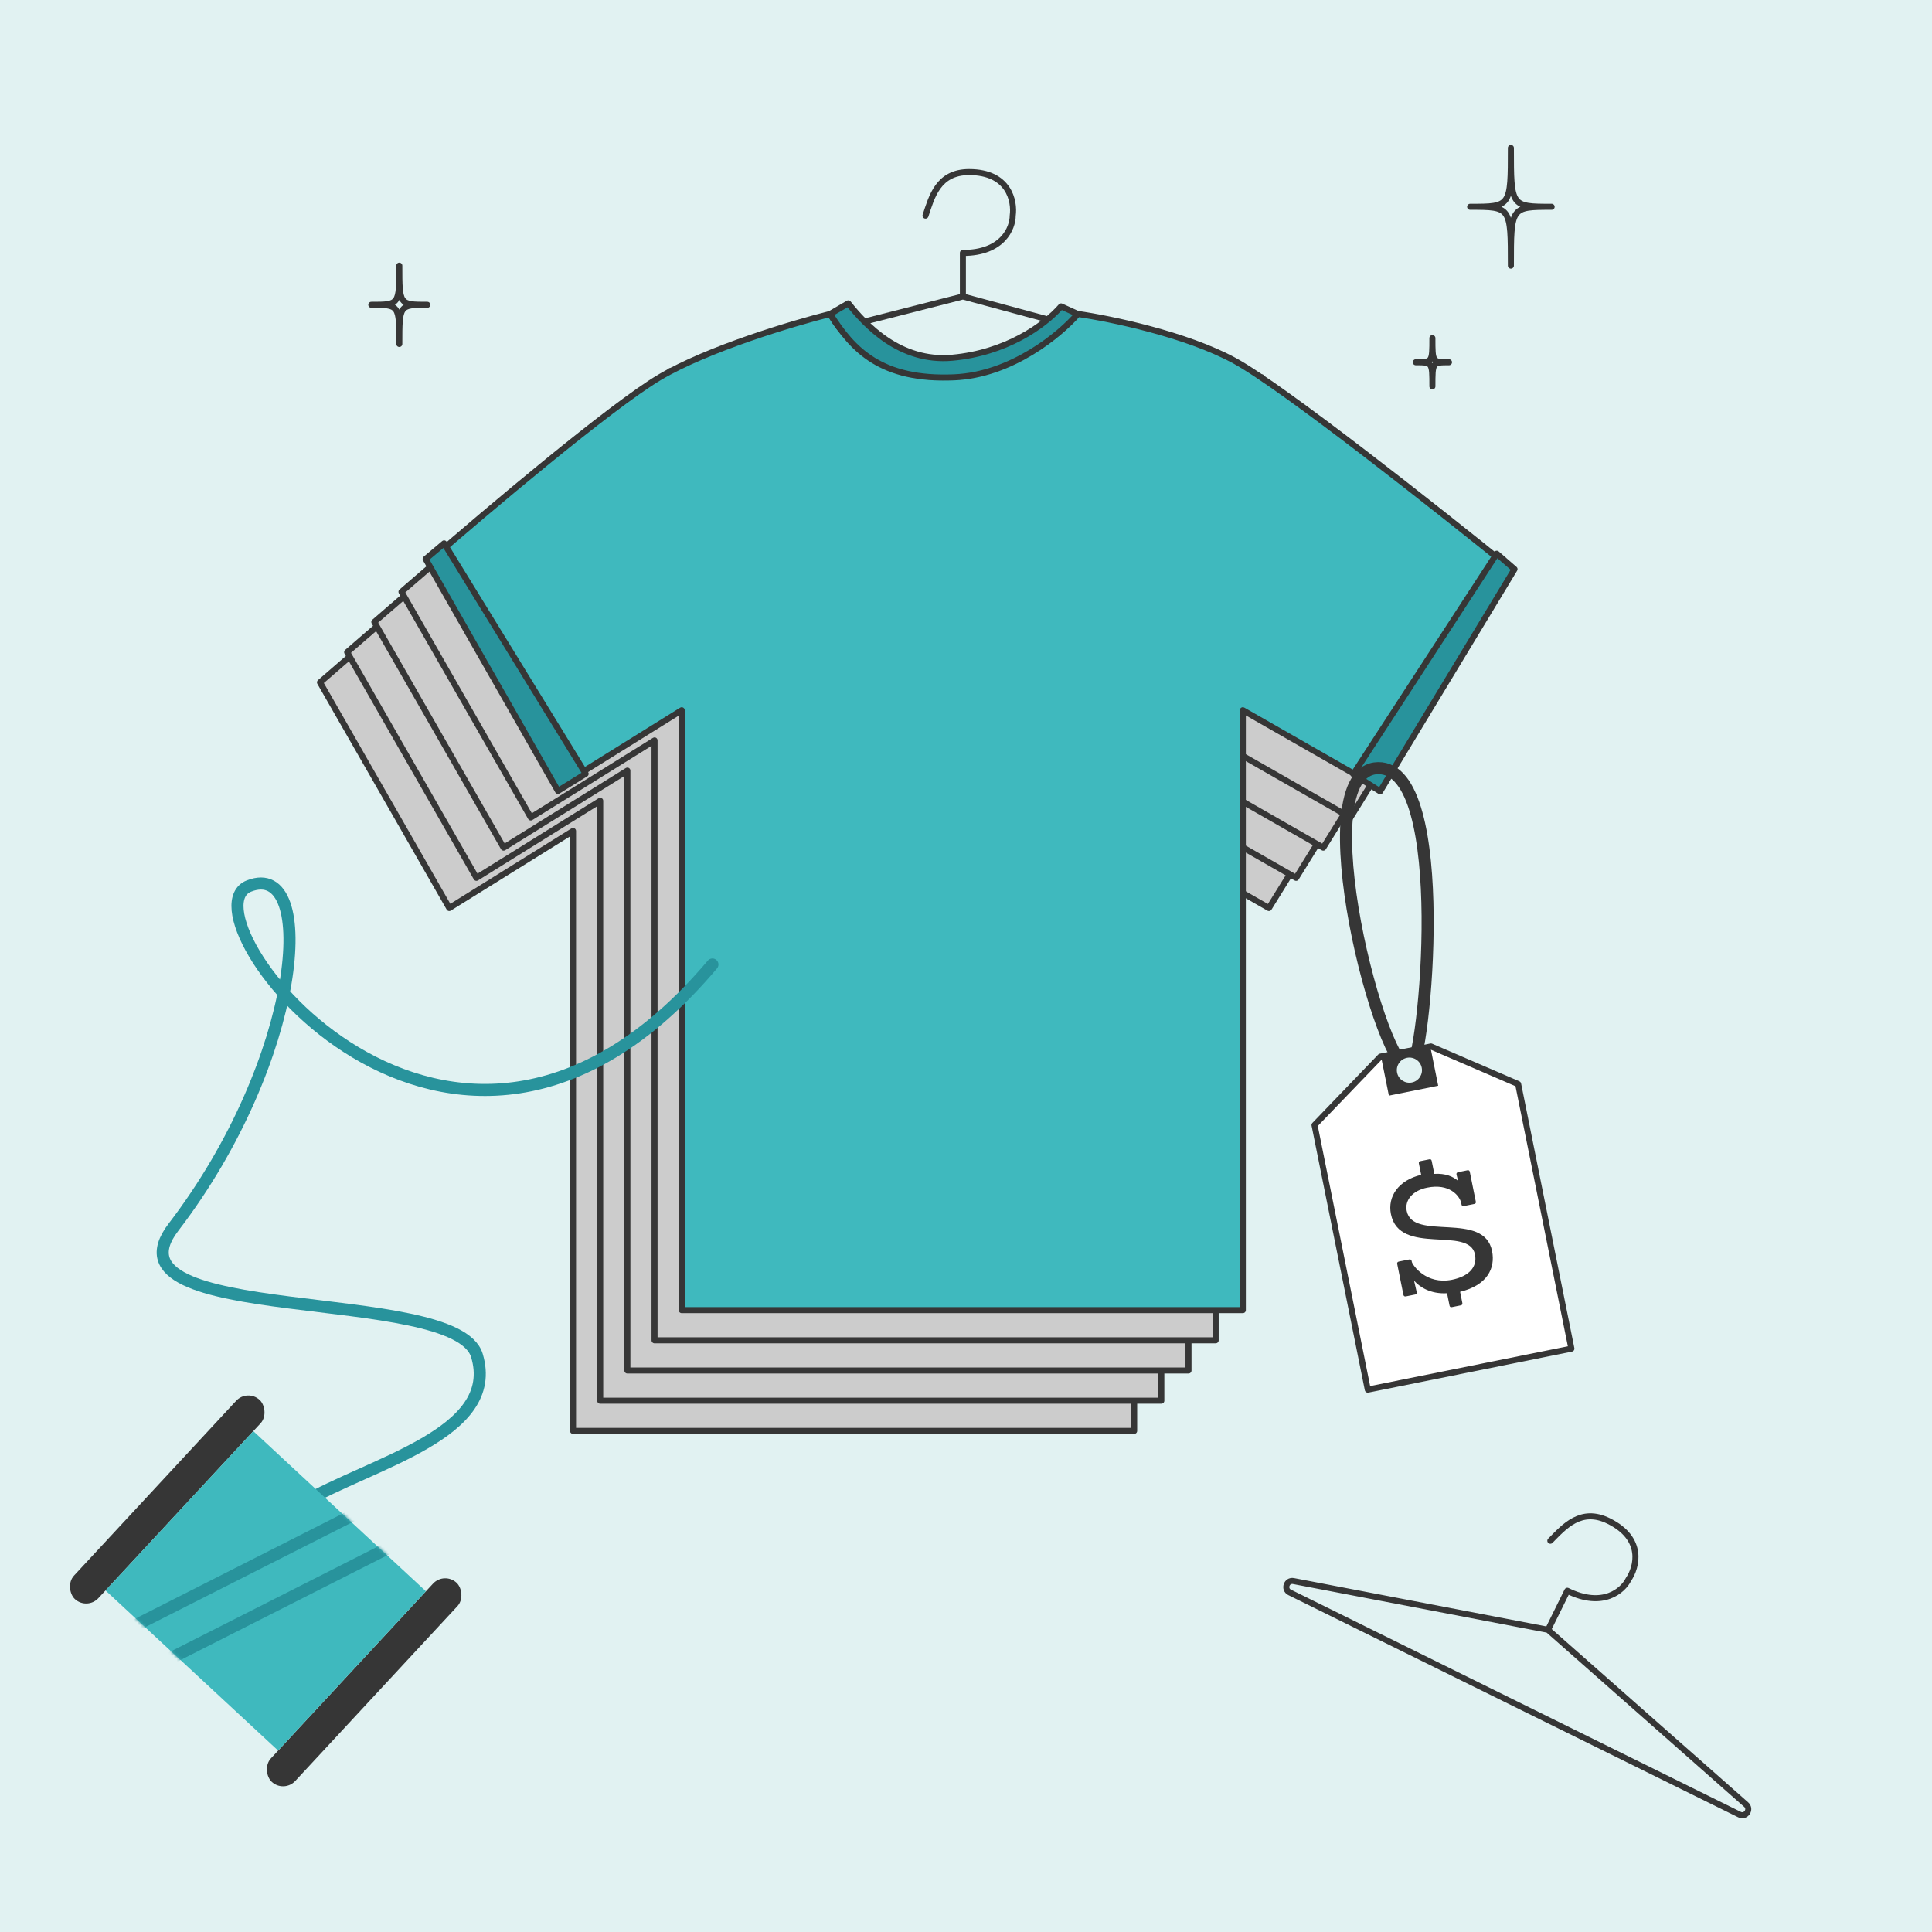 <svg xmlns="http://www.w3.org/2000/svg" width="640" height="640" viewBox="0 0 640 640" fill="none"><rect x="0" y="0" width="640" height="640" fill="#808080" stroke="none"/><g clip-path="url(#clip0)"><rect width="640" height="640" fill="#E1F2F2"></rect><path d="M132.277 113.941C132.277 100.97 132.277 100.97 141.553 100.97C132.277 100.97 132.277 100.97 132.277 88C132.277 100.97 132.277 100.97 123 100.97C132.277 100.97 132.277 100.97 132.277 113.941Z" stroke="#363636" stroke-width="2" stroke-miterlimit="10" stroke-linecap="round" stroke-linejoin="round"></path><path d="M474.5 128C474.5 120 474.5 120 480 120C474.5 120 474.5 120 474.5 112C474.5 120 474.5 120 469 120C474.5 120 474.5 120 474.5 128Z" stroke="#363636" stroke-width="2" stroke-miterlimit="10" stroke-linecap="round" stroke-linejoin="round"></path><path d="M306.589 71.424C308.653 65.242 310.716 57 321.032 57C334.236 57 336.161 66.616 335.474 71.424C335.474 75.546 332.173 83.788 318.968 83.788V98.212M318.968 98.212L222 122.939L418 125L318.968 98.212Z" stroke="#363636" stroke-width="2" stroke-linecap="round" stroke-linejoin="round"></path><path d="M513.569 510.393C518.156 505.765 523.656 499.288 532.905 503.856C544.744 509.704 542.212 519.179 539.466 523.185C537.641 526.88 531.031 532.808 519.192 526.961L512.805 539.893M512.805 539.893L428.487 523.743C426.2 523.305 425.137 526.469 427.226 527.501L576.236 601.101C578.33 602.136 580.196 599.354 578.445 597.808L512.805 539.893Z" stroke="#363636" stroke-width="2" stroke-linecap="round" stroke-linejoin="round"></path><path d="M500.5 88C500.5 68.5 500.5 68.5 514 68.5C500.5 68.5 500.5 68.5 500.5 49C500.5 68.5 500.5 68.5 487 68.5C500.5 68.5 500.5 68.5 500.5 88Z" stroke="#363636" stroke-width="2" stroke-miterlimit="10" stroke-linecap="round" stroke-linejoin="round"></path><path d="M182.538 164.967C166.502 174.448 124.831 209.635 106 226.044L148.825 300.796L189.827 275.271V474H375.706V275.271L420.353 300.796L465 228.779C441.006 209.331 389.009 168.249 372.972 159.497C356.936 150.746 331.666 145.519 321.036 144C314.961 150.989 297.527 164.967 276.388 164.967C255.249 164.967 242.675 150.989 239.03 144C226.882 147.039 198.575 155.486 182.538 164.967Z" fill="#CCCCCC" stroke="#363636" stroke-width="2" stroke-linecap="round" stroke-linejoin="round"></path><path d="M191.538 154.967C175.502 164.448 133.831 199.635 115 216.044L157.825 290.796L198.827 265.271V464H384.706V265.271L429.353 290.796L474 218.779C450.006 199.331 398.009 158.249 381.972 149.497C365.936 140.746 340.666 135.519 330.036 134C323.961 140.989 306.527 154.967 285.388 154.967C264.249 154.967 251.675 140.989 248.03 134C235.882 137.039 207.575 145.486 191.538 154.967Z" fill="#CCCCCC" stroke="#363636" stroke-width="2" stroke-linecap="round" stroke-linejoin="round"></path><path d="M200.538 144.967C184.502 154.448 142.831 189.635 124 206.044L166.825 280.796L207.827 255.271V454H393.706V255.271L438.353 280.796L483 208.779C459.006 189.331 407.009 148.249 390.972 139.497C374.936 130.746 349.666 125.519 339.036 124C332.961 130.989 315.527 144.967 294.388 144.967C273.249 144.967 260.675 130.989 257.03 124C244.882 127.039 216.575 135.486 200.538 144.967Z" fill="#CCCCCC" stroke="#363636" stroke-width="2" stroke-linecap="round" stroke-linejoin="round"></path><path d="M209.538 134.967C193.502 144.448 151.831 179.635 133 196.044L175.825 270.796L216.827 245.271V444H402.706V245.271L447.353 270.796L492 198.779C468.006 179.331 416.009 138.249 399.972 129.497C383.936 120.746 358.666 115.519 348.036 114C341.961 120.989 324.527 134.967 303.388 134.967C282.249 134.967 269.675 120.989 266.03 114C253.882 117.039 225.575 125.486 209.538 134.967Z" fill="#CCCCCC" stroke="#363636" stroke-width="2" stroke-linecap="round" stroke-linejoin="round"></path><path d="M218.538 124.967C202.502 134.448 160.831 169.635 142 186.044L184.825 260.796L225.827 235.271V434H411.706V235.271L456.353 260.796L501 188.779C477.006 169.331 425.009 128.249 408.972 119.497C392.936 110.746 367.666 105.519 357.036 104C350.961 110.989 333.527 124.967 312.388 124.967C291.249 124.967 278.675 110.989 275.03 104C262.882 107.039 234.575 115.486 218.538 124.967Z" fill="#3FB9BE" stroke="#363636" stroke-width="2" stroke-linecap="round" stroke-linejoin="round"></path><path d="M194 256.327L147.115 180L141 185.157L184.827 262L194 256.327Z" fill="#28939C" stroke="#363636" stroke-width="2" stroke-linecap="round" stroke-linejoin="round"></path><path d="M281 100.5L275 104C282.5 116 292 126 316 125C335.2 124.2 351.333 110.667 357 104L351.5 101.5C345.833 108 333.1 116.9 315.5 118.5C297.9 120.1 286.5 107.333 281 100.5Z" fill="#28939C" stroke="#363636" stroke-width="2" stroke-linecap="round" stroke-linejoin="round"></path><path d="M448.303 256.46L495.811 183.418L501.707 188.54L457.189 262.143L448.303 256.46Z" fill="#28939C" stroke="#363636" stroke-width="2" stroke-linecap="round" stroke-linejoin="round"></path><path d="M99.978 498.009C122.978 484.509 165.857 475.009 157.978 449.009C150.857 425.509 32.002 439.784 57.478 406.509C99.978 351 105.5 284.5 82.5 293.5C58.836 302.759 149 422.5 236 319.5" stroke="#28939C" stroke-width="4" stroke-linecap="round" stroke-linejoin="round"></path><rect width="90" height="11" rx="5.5" transform="matrix(-0.68 0.733 0.733 0.68 81.973 460.002)" fill="#363636"></rect><rect width="90" height="11" rx="5.5" transform="matrix(-0.68 0.733 0.733 0.68 147.198 520.555)" fill="#363636"></rect><rect width="72" height="78" transform="matrix(-0.68 0.733 0.733 0.68 83.911 474.083)" fill="#3FB9BE"></rect><mask id="mask0" maskUnits="userSpaceOnUse" x="34" y="474" width="108" height="106"><rect width="72" height="78" transform="matrix(-0.68 0.733 0.733 0.68 83.911 474.083)" fill="#3FB9BE"></rect></mask><g mask="url(#mask0)"><rect width="159" height="4" transform="matrix(-0.892 0.452 0.452 0.892 151.424 482.178)" fill="#28939C"></rect><rect width="159" height="4" transform="matrix(-0.892 0.452 0.452 0.892 158.209 495.555)" fill="#28939C"></rect></g><path d="M467.316 354.049C471.955 352.323 481.213 254.084 456.518 254.457C431.11 254.841 458.014 357.511 467.316 354.049Z" stroke="#363636" stroke-width="4" stroke-linecap="round" stroke-linejoin="round"></path><path d="M453.097 460.335L435.455 372.687L457.274 350.018L465.644 348.333L474.013 346.649L502.903 359.111L520.545 446.76L453.097 460.335Z" fill="white" stroke="#363636" stroke-width="2" stroke-linecap="round" stroke-linejoin="round"></path><rect x="457.486" y="350.017" width="16.659" height="13.188" transform="rotate(-11.38 457.486 350.017)" fill="#363636"></rect><circle cx="466.884" cy="354.498" r="4.165" transform="rotate(-11.38 466.884 354.498)" fill="#E1F2F2"></circle><path d="M483.898 432.413C484.333 432.326 484.507 432.064 484.42 431.629L483.675 427.927C492.646 425.781 495.416 420.126 494.265 414.41C491.57 401.018 468.038 411.306 465.989 401.126C465.287 397.642 467.864 394.404 472.764 393.418C480.113 391.939 483.374 396.041 483.998 398.294L484.14 399.002C484.228 399.437 484.489 399.611 484.925 399.524L488.355 398.833C488.79 398.746 488.964 398.484 488.876 398.048L486.893 388.195C486.805 387.76 486.544 387.586 486.108 387.673L483.06 388.287C482.624 388.375 482.396 388.647 482.484 389.083L483.02 391.184C481.308 389.716 478.824 388.63 475.132 388.863L474.267 384.562C474.179 384.127 473.918 383.953 473.482 384.041L470.542 384.632C470.107 384.72 469.933 384.982 470.021 385.417L470.777 389.173C463.21 390.979 459.601 396.407 460.763 402.178C463.579 416.168 486.675 405.968 488.604 415.55C489.447 419.741 486.554 422.816 481.002 423.933C472.346 425.676 467.949 419.027 467.697 418.058L467.632 417.732C467.544 417.296 467.228 417.133 466.847 417.21L463.417 417.9C462.982 417.988 462.753 418.26 462.841 418.696L464.901 428.93C464.989 429.366 465.305 429.529 465.74 429.441L468.789 428.827C469.224 428.74 469.453 428.467 469.31 428.043L468.467 424.417L468.576 424.395C470.256 426.266 473.809 428.723 479.352 428.401L480.174 432.483C480.261 432.919 480.523 433.093 480.958 433.005L483.898 432.413Z" fill="#363636"></path></g><defs><clipPath id="clip0"><rect width="640" height="640" fill="white"></rect></clipPath></defs></svg>